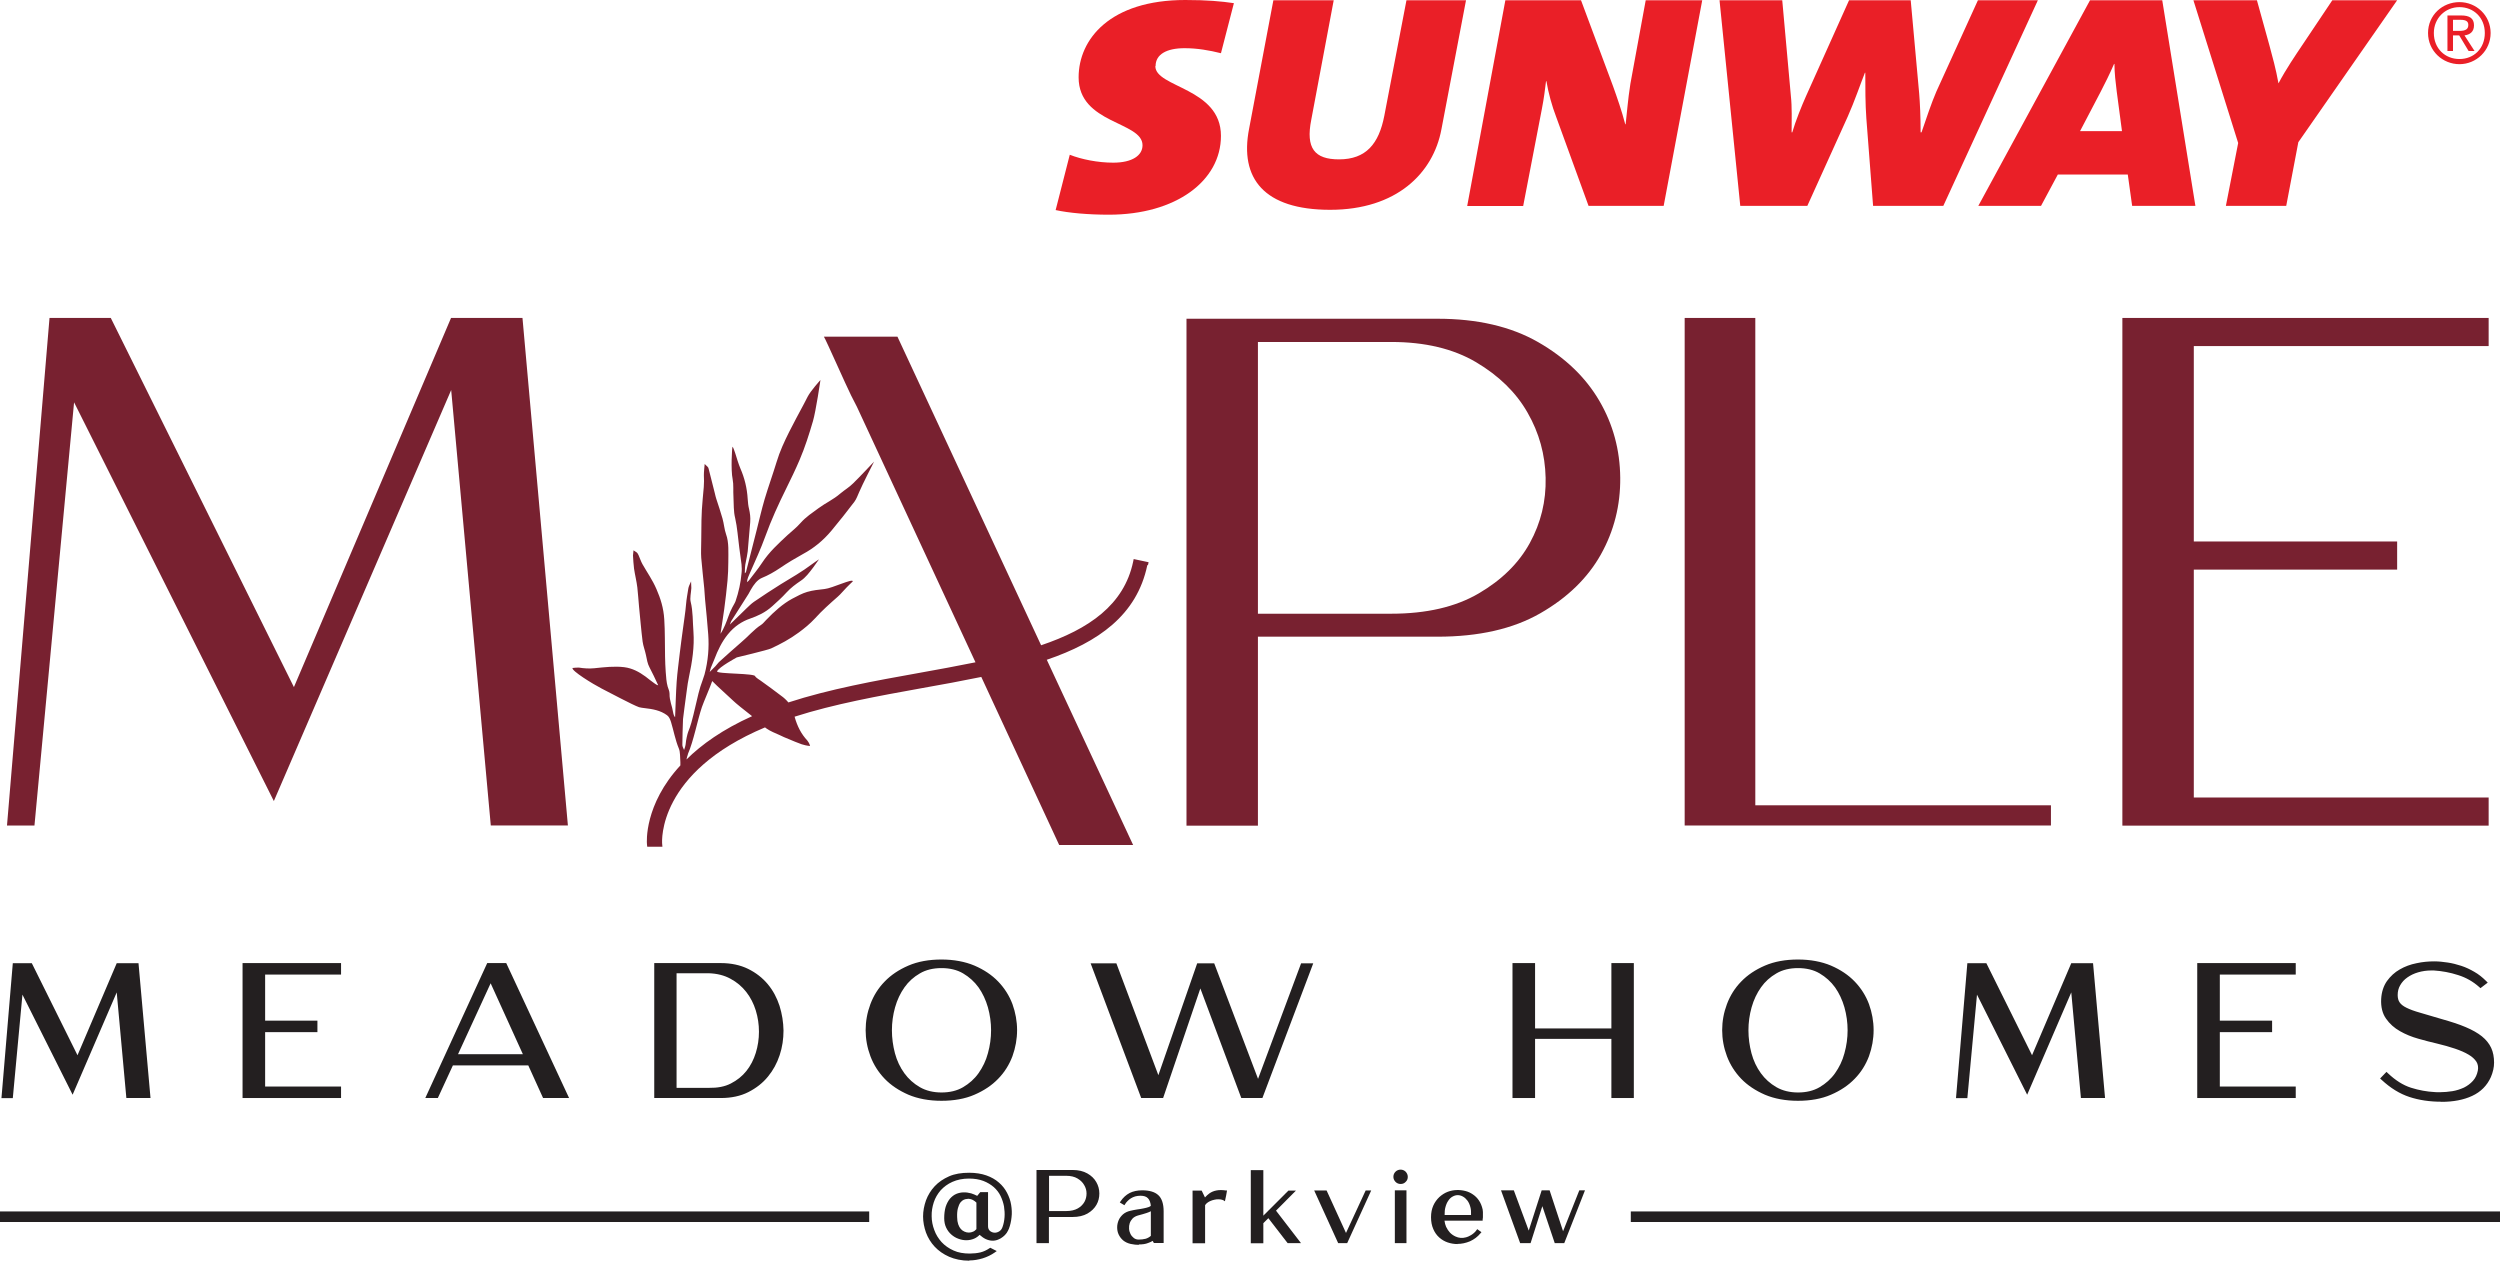 <?xml version="1.0" encoding="UTF-8"?>
<svg id="Layer_2" data-name="Layer 2" xmlns="http://www.w3.org/2000/svg" viewBox="0 0 189.34 95.48">
  <defs>
    <style>
      .cls-1 {
        fill: #ea1f27;
      }

      .cls-2 {
        fill: #231f20;
      }

      .cls-3 {
        fill: #782130;
      }
    </style>
  </defs>
  <g id="Layer_1-2" data-name="Layer 1">
    <g>
      <g>
        <path class="cls-1" d="m109.17,9.78c-.62,3.35-3.41,6.11-8.43,6.11s-6.87-2.39-6.14-6.13L96.44.02h4.57l-1.7,9.05c-.43,2.16.25,3,2.1,3,2.06,0,3.02-1.19,3.43-3.29L106.52.02h4.51l-1.86,9.76Z"/>
        <path class="cls-1" d="m87.52,5c0-.88.83-1.35,2.19-1.35.98,0,1.87.16,2.76.38l.98-3.79c-.94-.14-2.03-.24-3.68-.24-5.7,0-8.08,2.97-8.08,5.86,0,3.54,4.84,3.33,4.84,5.14,0,.77-.77,1.32-2.22,1.32-1.16,0-2.41-.25-3.29-.6l-1.07,4.19c1,.22,2.48.35,4.03.35,5.08,0,8.49-2.56,8.49-5.97,0-3.65-4.97-3.65-4.97-5.28"/>
        <path class="cls-1" d="m126.01,15.59h-5.7l-2.46-6.76c-.3-.77-.59-1.82-.73-2.68h-.03c-.08.62-.14,1.21-.32,2.13l-1.41,7.32h-4.24L114.01.02h5.73l2.43,6.52c.32.9.65,1.84.92,2.87h.03c.1-.83.16-1.8.36-3.07L124.64.02h4.28l-2.92,15.57Z"/>
        <path class="cls-1" d="m147.18,15.59h-5.32l-.51-6.62c-.08-1.07-.08-2.39-.08-3.46h-.03c-.32.8-.79,2.18-1.3,3.32l-3.06,6.76h-5.08L130.23.02h4.75l.65,7.21c.1.9.06,1.84.06,2.79h.05c.25-.86.71-2,1.05-2.76L140.04.02h4.67l.64,7.05c.06.71.11,1.76.11,2.95h.07c.33-.97.76-2.25,1.12-3.08L149.8.02h4.54l-7.16,15.57Z"/>
        <path class="cls-1" d="m174.07,10.75l-.92,4.84h-4.57l.93-4.76L166.12.02h4.81l.95,3.43c.22.82.49,1.78.68,2.85h.01c.57-1.08,1.27-2.1,1.86-2.98L176.64.02h4.91l-7.47,10.73Z"/>
        <path class="cls-1" d="m158.29.02l-8.46,15.57h4.75l1.27-2.37h5.3l.33,2.37h4.79L163.76.02h-5.46Zm-.75,9.9l1.56-2.98c.33-.64.67-1.31,1.01-2.1h.03c0,.67.09,1.44.17,2.07l.4,3.02h-3.17Z"/>
        <path class="cls-1" d="m185.78,2.34h.49c.49,0,.67-.15.67-.45,0-.24-.13-.39-.6-.39h-.56v.84Zm0,1.52h-.42V1.17h1.03c.65,0,.98.22.98.75,0,.5-.32.71-.72.76l.76,1.18h-.45l-.71-1.18h-.47v1.18Zm.49-3.32c-1.09,0-1.94.85-1.94,1.96,0,1.17.85,1.97,1.94,1.97s1.92-.8,1.92-1.97-.85-1.96-1.92-1.96m0-.38c1.27,0,2.36,1,2.36,2.34s-1.09,2.36-2.36,2.36-2.38-1-2.38-2.36,1.09-2.34,2.38-2.34"/>
      </g>
      <g>
        <path class="cls-3" d="m86.95,42.77l.04-.19-1.13-.24-.04.2c-.69,3.28-3.36,5.11-6.97,6.33l-10.88-23.37h-5.57c.15.22,1.66,3.65,2.06,4.45l.44.86,8.98,19.35c-1.38.28-2.8.54-4.25.8-3.36.6-6.82,1.23-9.92,2.24-.16-.19-.34-.36-.54-.5-.52-.39-1.03-.78-1.56-1.15-.13-.09-.27-.17-.41-.31.12-.27-2.98-.18-2.89-.4.14-.32,1.49-1.05,1.49-1.05,0,0,2.35-.56,2.6-.68.71-.33,1.41-.7,2.1-1.21.42-.31.83-.64,1.22-1.06.55-.61,1.14-1.13,1.73-1.65.23-.2.44-.47.67-.7.15-.16.31-.3.47-.46.01-.25-1.55.52-2.14.58-.44.05-.88.09-1.32.22-.38.11-.76.32-1.14.52-.7.38-1.35.96-1.98,1.62-.12.12-.23.27-.36.35-.55.35-1.01.91-1.53,1.34-.54.46-1.07.95-1.61,1.43-.12.1-.21.25-.33.37-.12.13-.25.25-.43.43.05-.17.06-.25.09-.32.08-.21.18-.42.26-.63.26-.69.58-1.35,1.02-1.89.5-.62,1.08-.99,1.69-1.2.57-.2,1.14-.45,1.68-.94.36-.33.73-.65,1.07-1.03.34-.37.71-.64,1.08-.89.37-.24.65-.62.94-1,.05-.07.45-.63.45-.63,0,0-.48.32-.52.36-.78.59-1.58,1.04-2.38,1.53-.68.42-1.35.87-2.03,1.33-.2.14-.39.33-.58.51-.4.39-.81.79-1.24,1.21.05-.12.07-.22.12-.29.43-.68.86-1.35,1.29-2.03.06-.1.11-.21.17-.31.23-.4.49-.75.84-.9.47-.19.93-.45,1.39-.76.57-.39,1.16-.74,1.74-1.06.78-.42,1.5-.99,2.15-1.77.59-.71,1.17-1.44,1.73-2.18.15-.2.25-.48.36-.73.23-.55,1.13-2.31,1.13-2.31,0,0-1.19,1.27-1.59,1.65-.3.3-.65.5-.97.77-.53.46-1.11.71-1.65,1.11-.47.35-.95.65-1.38,1.14-.3.34-.64.6-.97.9-.68.64-1.37,1.25-1.94,2.12-.3.46-.65.87-.97,1.3-.03.04-.07.07-.16.14.03-.28.14-.49.23-.7.4-.91.82-1.82,1.16-2.76.45-1.25,1-2.45,1.59-3.64.35-.71.7-1.43,1.01-2.16.41-.96.72-1.94,1.01-2.93.22-.74.57-3.12.57-3.12,0,0-.74.81-.98,1.28-.11.2-.2.41-.31.6-.36.68-.73,1.35-1.07,2.03-.37.74-.72,1.49-.96,2.29-.29.95-.63,1.89-.91,2.83-.23.79-.41,1.58-.61,2.37-.27,1.05-.53,2.1-.8,3.14,0,.02-.03.04-.09.1,0-.31.01-.58.08-.88.05-.26.11-.52.14-.78.07-.74.12-1.47.19-2.21.03-.37-.02-.7-.09-1.01-.06-.23-.08-.48-.1-.73-.05-.87-.25-1.63-.55-2.32-.15-.36-.27-.76-.39-1.15-.04-.12-.16-.48-.21-.51-.04.07-.14,1.76.01,2.47.08.4.03.89.06,1.33.03.55,0,1.1.13,1.61.16.7.21,1.48.31,2.23.06.42.12.84.17,1.27.02.22.03.45,0,.69-.06.7-.21,1.4-.45,2.1-.06.16-.17.32-.25.48-.23.42-.35.89-.54,1.32-.1.23-.21.46-.35.67.09-.62.2-1.25.28-1.86.1-.72.18-1.45.25-2.17.04-.47.06-.93.06-1.38,0-.74.06-1.5-.17-2.13-.13-.36-.16-.81-.27-1.19-.14-.51-.31-.99-.47-1.49-.04-.12-.07-.25-.1-.38-.16-.64-.32-1.27-.48-1.9-.01-.06-.04-.11-.08-.15-.08-.08-.22-.21-.22-.21,0,0-.07.7-.06.86.04.58-.03,1.19-.09,1.8-.11,1.09-.1,2.12-.11,3.17,0,.43-.03.87,0,1.28.06.78.16,1.55.23,2.32.03.27.03.56.06.83.08.88.18,1.76.24,2.65.07.97,0,1.97-.28,3.03-.04.14-.09.28-.14.42-.26.67-.4,1.36-.56,2.04-.09.4-.19.8-.3,1.2-.06.23-.15.46-.24.69-.07.19-.17.66-.18.85,0,.13-.11.5-.13.52-.04-.11-.14-.27-.13-.39,0-.64.03-1.3.05-1.95,0-.07.2-1.54.29-2.21.04-.32.09-.65.16-.98.25-1.17.42-2.31.34-3.41-.06-.77-.03-1.57-.21-2.28-.07-.28.03-.69.05-1.04,0-.07-.02-.44-.02-.51-.13.29-.18.38-.21.55-.06.4-.14.8-.17,1.19-.05.62-.16,1.26-.24,1.89-.08.61-.17,1.23-.24,1.84-.08.71-.18,1.42-.23,2.12-.06.86-.08,1.83-.12,2.7-.07-.06-.13-.24-.15-.37-.07-.48-.28-.87-.27-1.41,0-.2-.09-.36-.14-.53-.1-.35-.12-.74-.15-1.12-.03-.38-.04-.77-.05-1.16-.02-.94,0-1.89-.06-2.82-.05-.87-.29-1.6-.59-2.29-.3-.7-.71-1.27-1.06-1.89-.12-.21-.2-.47-.3-.69-.04-.08-.08-.16-.15-.21-.04-.03-.23-.15-.23-.15,0,0-.04.33-.04.39.02.33.04.67.08.99.07.48.19.94.25,1.43.06.48.08.98.13,1.46.09.88.16,1.77.27,2.64.05.36.18.66.25,1.01.07.33.12.67.27.94.2.38.46.92.66,1.36-.07,0-.25-.11-.29-.15-.23-.16-.45-.34-.67-.51-.48-.35-.99-.63-1.61-.71-.74-.09-1.5,0-2.27.08-.41.04-.79.01-1.17-.05-.1-.01-.37.02-.48.03-.09.21,1.53,1.21,2.21,1.56.5.25,2.36,1.25,2.83,1.41.13.04.28.05.42.07.61.07,1.2.17,1.7.54.15.11.23.29.3.51.2.66.33,1.38.59,2,.12.27.09.69.12,1.05,0,.08,0,.16,0,.24-2.74,2.97-2.55,5.8-2.53,5.98l.02.18h1.15s-.02-.22-.02-.22c-.02-.23-.33-5.41,7.79-8.82.05.04.09.07.12.09.3.21.65.34.98.49.22.11.45.21.68.3.33.14.66.28,1,.4.14.05.4.11.63.13-.03-.18-.17-.37-.21-.42-.45-.48-.76-1.07-.96-1.8,2.99-.96,6.36-1.57,9.63-2.16,1.53-.27,3.05-.55,4.51-.85l5.9,12.73h5.6l-6.54-14.03c3.9-1.33,6.82-3.38,7.61-7.15Zm-34.86,14.36c.45-1.03.72-2.54,1.07-3.58.12-.36.65-1.57.78-1.97.38.4,1.22,1.13,1.61,1.51.15.15.79.67,1.41,1.15-2.22,1-3.82,2.14-4.97,3.28.03-.15.07-.28.11-.39Z"/>
        <g>
          <g>
            <path class="cls-3" d="m.53,62.52L3.75,24.08h4.64l13.87,27.96,11.9-27.96h5.41l3.44,38.44h-5.84l-3-32.98-13.43,31.13L5.61,30.47l-3,32.05H.53Z"/>
            <path class="cls-3" d="m108.87,24.14c3.02,0,5.56.59,7.62,1.77,2.06,1.18,3.6,2.67,4.64,4.45,1.04,1.78,1.56,3.72,1.58,5.82.02,2.09-.47,4.03-1.47,5.82-1,1.78-2.53,3.27-4.59,4.45-2.06,1.18-4.65,1.77-7.78,1.77h-13.6v14.31h-5.41V24.14h19Zm-13.6,1.75v20.59h10.1c2.66,0,4.86-.51,6.61-1.53,1.75-1.02,3.04-2.29,3.88-3.82.84-1.53,1.24-3.18,1.2-4.94-.04-1.77-.49-3.41-1.37-4.94-.87-1.53-2.18-2.8-3.9-3.82-1.73-1.02-3.87-1.53-6.42-1.53h-10.1Z"/>
            <path class="cls-3" d="m127.59,62.52V24.08h5.35v36.91h22.39v1.53h-27.74Z"/>
            <path class="cls-3" d="m188.48,24.08v2.13h-22.33v14.8h15.4v2.13h-15.4v17.26h22.33v2.13h-27.74V24.08h27.74Z"/>
          </g>
          <g>
            <g>
              <path class="cls-2" d="m.29,83l.83-9.89h1.19l3.57,7.2,3.06-7.2h1.39l.89,9.89h-1.5l-.77-8.49-3.46,8.01-3.89-7.77-.77,8.25H.29Z"/>
              <path class="cls-2" d="m11.4,83.16h-1.83l-.73-8-3.34,7.75-3.8-7.58-.73,7.84H.11l.86-10.22h1.44l3.46,6.97,2.97-6.97h1.65l.91,10.22Zm-1.53-.32h1.18l-.86-9.57h-1.14l-3.16,7.42-3.68-7.42h-.95l-.8,9.57h.21l.81-8.66,3.99,7.97,3.57-8.28.82,8.97Z"/>
            </g>
            <g>
              <path class="cls-2" d="m25.67,73.11v.55h-5.75v3.81h3.96v.55h-3.96v4.44h5.75v.55h-7.14v-9.89h7.14Z"/>
              <path class="cls-2" d="m25.83,83.16h-7.46v-10.22h7.46v.87h-5.75v3.49h3.96v.87h-3.96v4.12h5.75v.87Zm-7.14-.32h6.82v-.23h-5.75v-4.76h3.96v-.23h-3.96v-4.13h5.75v-.22h-6.82v9.57Z"/>
            </g>
            <g>
              <path class="cls-2" d="m37,73.11h1.24l4.61,9.89h-1.62l-1.12-2.47h-5.92l-1.14,2.47h-.59l4.54-9.89Zm-2.56,6.89h5.41l-2.68-5.92-2.73,5.92Z"/>
              <path class="cls-2" d="m43.1,83.16h-1.97l-1.12-2.47h-5.71l-1.14,2.47h-.95l4.69-10.22h1.44l4.76,10.22Zm-1.77-.32h1.26l-4.46-9.57h-1.03l-4.39,9.57h.23l1.14-2.47h6.12l1.12,2.47Zm-1.23-2.68h-5.91l2.98-6.47,2.93,6.47Zm-5.41-.32h4.91l-2.44-5.37-2.47,5.37Z"/>
            </g>
            <g>
              <path class="cls-2" d="m54.59,73.11c.76,0,1.42.14,2,.42.57.28,1.05.65,1.43,1.12.38.46.67.99.86,1.59.19.6.28,1.2.29,1.82,0,.62-.09,1.22-.28,1.81-.19.59-.48,1.12-.86,1.58-.38.46-.86.84-1.43,1.12-.57.29-1.24.43-2.01.43h-4.88v-9.89h4.88Zm-.9.45h-2.6v8.99h2.6c.67.02,1.24-.1,1.74-.34.49-.25.9-.58,1.23-.99.33-.41.57-.89.74-1.42s.25-1.08.25-1.64-.08-1.11-.25-1.66-.41-1.03-.74-1.45c-.33-.43-.74-.78-1.24-1.05-.49-.27-1.07-.42-1.72-.44Z"/>
              <path class="cls-2" d="m54.59,83.16h-5.04v-10.22h5.04c.78,0,1.48.15,2.07.44.59.29,1.09.68,1.49,1.16.4.48.69,1.03.89,1.64.19.61.29,1.24.3,1.87,0,.63-.09,1.26-.29,1.86-.2.61-.5,1.16-.89,1.63-.39.48-.89.87-1.48,1.17-.59.3-1.29.45-2.08.45Zm-4.72-.32h4.72c.74,0,1.39-.14,1.94-.41.55-.27,1.01-.64,1.37-1.08.36-.45.64-.96.83-1.53.19-.57.28-1.16.27-1.76,0-.6-.1-1.2-.28-1.77-.18-.57-.46-1.09-.83-1.53-.37-.44-.83-.81-1.38-1.08-.55-.27-1.19-.4-1.92-.4h-4.72v9.57Zm3.95-.13s-.09,0-.14,0h-2.76v-9.32h2.77c.68.02,1.28.17,1.8.46.51.28.94.65,1.29,1.09.34.44.6.95.77,1.51.17.56.25,1.13.25,1.71s-.09,1.14-.25,1.69c-.17.55-.43,1.05-.77,1.47-.34.43-.77.78-1.28,1.03-.48.24-1.04.36-1.67.36Zm-2.57-.32h2.44c.64.01,1.2-.09,1.66-.33.47-.24.86-.55,1.18-.95.31-.39.55-.85.71-1.37.16-.52.24-1.05.24-1.6s-.08-1.09-.24-1.61c-.16-.52-.4-.99-.72-1.4-.32-.41-.72-.75-1.19-1-.47-.26-1.02-.4-1.65-.42h-2.44v8.67Z"/>
            </g>
            <g>
              <path class="cls-2" d="m71.3,83.21c-.93,0-1.74-.15-2.44-.45-.7-.3-1.28-.69-1.74-1.17-.46-.48-.81-1.04-1.05-1.66-.23-.62-.35-1.26-.35-1.91s.12-1.29.35-1.91c.23-.62.58-1.18,1.05-1.66.46-.48,1.04-.87,1.74-1.17.7-.3,1.51-.45,2.44-.45s1.74.15,2.44.45c.7.3,1.28.69,1.74,1.17.46.48.81,1.04,1.04,1.66.23.62.34,1.26.34,1.91s-.11,1.29-.34,1.91c-.23.62-.58,1.18-1.04,1.66-.46.48-1.04.87-1.74,1.17-.7.3-1.51.45-2.44.45Zm0-10.05c-.66,0-1.23.14-1.71.42-.49.28-.89.65-1.22,1.1-.33.45-.57.97-.74,1.56-.16.59-.25,1.18-.25,1.79s.08,1.2.24,1.79c.16.59.4,1.11.73,1.56.33.45.74.82,1.23,1.1.49.28,1.07.42,1.72.42s1.23-.14,1.71-.42c.49-.28.89-.65,1.22-1.1.33-.45.57-.97.74-1.56.16-.59.25-1.18.25-1.79s-.08-1.2-.25-1.79c-.16-.59-.41-1.11-.74-1.56-.33-.45-.74-.82-1.22-1.1-.49-.28-1.06-.42-1.71-.42Z"/>
              <path class="cls-2" d="m71.3,83.37c-.95,0-1.79-.16-2.5-.46-.71-.31-1.32-.71-1.8-1.21-.48-.5-.84-1.07-1.08-1.71-.24-.64-.36-1.3-.36-1.97s.12-1.33.36-1.97c.24-.64.6-1.22,1.08-1.71.48-.5,1.08-.9,1.8-1.21.72-.31,1.56-.46,2.5-.46s1.79.16,2.5.46c.72.31,1.32.71,1.8,1.21.48.5.84,1.07,1.08,1.71.23.64.35,1.3.35,1.97s-.12,1.33-.35,1.97c-.24.64-.6,1.22-1.08,1.71-.48.5-1.08.9-1.8,1.21-.71.31-1.56.46-2.5.46Zm0-10.37c.68,0,1.29.15,1.8.44.5.29.93.68,1.27,1.15.34.47.59,1.01.76,1.61.17.6.25,1.21.25,1.83s-.08,1.23-.25,1.83c-.17.6-.42,1.14-.76,1.61-.34.47-.77.86-1.27,1.15-.38.22-.8.35-1.27.41.69-.05,1.31-.19,1.85-.42.68-.29,1.24-.67,1.69-1.14s.78-1,1.01-1.6c.22-.6.33-1.23.33-1.86s-.11-1.25-.33-1.86c-.22-.6-.56-1.14-1.01-1.6-.45-.46-1.01-.85-1.69-1.14-.67-.29-1.47-.44-2.37-.44s-1.7.15-2.37.44c-.67.29-1.24.67-1.69,1.14-.45.47-.79,1-1.01,1.6-.23.6-.34,1.22-.34,1.85s.11,1.25.34,1.85c.22.6.57,1.14,1.01,1.6.45.47,1.02.85,1.69,1.14.54.23,1.16.37,1.85.42-.47-.06-.9-.2-1.28-.41-.51-.29-.94-.68-1.28-1.15-.34-.47-.59-1.01-.76-1.61-.16-.6-.24-1.21-.24-1.83s.08-1.23.25-1.83c.17-.6.42-1.14.76-1.61.34-.47.77-.86,1.27-1.15.51-.29,1.11-.44,1.8-.44Zm0,.32c-.62,0-1.17.13-1.63.4-.47.27-.86.62-1.17,1.06-.31.44-.55.94-.71,1.51-.16.57-.24,1.15-.24,1.74s.08,1.17.23,1.74c.15.56.39,1.07.71,1.51.31.43.71.79,1.18,1.06.47.27,1.02.4,1.64.4s1.17-.13,1.63-.4c.46-.27.86-.62,1.17-1.06.31-.44.56-.94.71-1.51.16-.57.24-1.16.24-1.74s-.08-1.17-.24-1.74c-.16-.56-.4-1.07-.71-1.51-.31-.43-.71-.79-1.17-1.06-.46-.27-1.01-.4-1.63-.4Z"/>
            </g>
            <g>
              <path class="cls-2" d="m82.83,73.12h1.6l3.3,8.78,3.05-8.78h1.07l3.43,9.05,3.37-9.05h.58l-3.72,9.88h-1.39l-3.22-8.62-2.92,8.62h-1.43l-3.71-9.88Z"/>
              <path class="cls-2" d="m95.62,83.16h-1.61l-3.1-8.3-2.82,8.3h-1.66l-3.83-10.2h1.95l3.18,8.47,2.94-8.47h1.29l3.32,8.75,3.26-8.75h.92l-3.85,10.2Zm-1.39-.32h1.17l3.6-9.56h-.23l-3.48,9.35-3.54-9.35h-.84l-3.16,9.1-3.42-9.1h-1.26l3.59,9.56h1.21l3.03-8.93,3.34,8.93Z"/>
            </g>
            <g>
              <path class="cls-2" d="m116.1,73.11v4.95h6.1v-4.95h1.38v9.89h-1.38v-4.48h-6.1v4.48h-1.39v-9.89h1.39Z"/>
              <path class="cls-2" d="m123.74,83.16h-1.7v-4.48h-5.78v4.48h-1.71v-10.22h1.71v4.95h5.78v-4.95h1.7v10.22Zm-1.38-.32h1.05v-9.57h-1.05v4.95h-6.42v-4.95h-1.07v9.57h1.07v-4.48h6.42v4.48Z"/>
            </g>
            <g>
              <path class="cls-2" d="m136.17,83.21c-.93,0-1.74-.15-2.44-.45-.7-.3-1.28-.69-1.74-1.17-.46-.48-.81-1.04-1.05-1.66-.23-.62-.35-1.26-.35-1.91s.12-1.29.35-1.91c.23-.62.58-1.18,1.05-1.66.46-.48,1.04-.87,1.74-1.17.7-.3,1.51-.45,2.44-.45s1.74.15,2.44.45c.7.3,1.28.69,1.74,1.17.46.48.81,1.04,1.04,1.66.23.62.34,1.26.34,1.91s-.11,1.29-.34,1.91c-.23.62-.58,1.18-1.04,1.66-.46.48-1.04.87-1.74,1.17-.7.3-1.51.45-2.44.45Zm0-10.05c-.66,0-1.23.14-1.71.42-.49.28-.89.65-1.22,1.1-.33.45-.57.97-.74,1.56-.16.59-.25,1.18-.25,1.79s.08,1.2.24,1.79c.16.59.4,1.11.73,1.56.33.45.74.82,1.23,1.1.49.28,1.07.42,1.72.42s1.23-.14,1.71-.42c.49-.28.89-.65,1.22-1.1.33-.45.57-.97.74-1.56.16-.59.25-1.18.25-1.79s-.08-1.2-.25-1.79c-.16-.59-.41-1.11-.74-1.56-.33-.45-.74-.82-1.22-1.1-.49-.28-1.06-.42-1.71-.42Z"/>
              <path class="cls-2" d="m136.17,83.37c-.95,0-1.79-.16-2.5-.46-.71-.31-1.32-.71-1.8-1.21-.48-.5-.84-1.07-1.08-1.71-.24-.64-.36-1.3-.36-1.97s.12-1.33.36-1.97c.24-.64.6-1.22,1.08-1.71.48-.5,1.08-.9,1.8-1.21.72-.31,1.56-.46,2.5-.46s1.79.16,2.5.46c.72.31,1.32.71,1.8,1.21.48.5.84,1.07,1.08,1.71.23.64.35,1.3.35,1.97s-.12,1.33-.35,1.97c-.24.64-.6,1.22-1.08,1.71-.48.5-1.08.9-1.8,1.21-.71.31-1.56.46-2.5.46Zm0-10.37c.68,0,1.29.15,1.8.44.5.29.93.68,1.27,1.15.34.47.59,1.01.76,1.61.17.6.25,1.21.25,1.83s-.08,1.23-.25,1.83c-.17.6-.42,1.14-.76,1.61-.34.47-.77.86-1.27,1.15-.38.22-.8.35-1.27.41.69-.05,1.31-.19,1.85-.42.68-.29,1.24-.67,1.69-1.14s.78-1,1.01-1.6c.22-.6.33-1.23.33-1.86s-.11-1.25-.33-1.86c-.22-.6-.56-1.14-1.01-1.6-.45-.46-1.01-.85-1.69-1.14-.67-.29-1.47-.44-2.37-.44s-1.7.15-2.37.44c-.67.29-1.24.67-1.69,1.14-.45.47-.79,1-1.01,1.6-.23.6-.34,1.22-.34,1.85s.11,1.25.34,1.85c.22.6.57,1.14,1.01,1.6.45.47,1.02.85,1.69,1.14.54.23,1.16.37,1.85.42-.47-.06-.9-.2-1.28-.41-.51-.29-.94-.68-1.28-1.15-.34-.47-.59-1.01-.76-1.61-.16-.6-.24-1.21-.24-1.83s.08-1.23.25-1.83c.17-.6.42-1.14.76-1.61.34-.47.77-.86,1.27-1.15.51-.29,1.11-.44,1.8-.44Zm0,.32c-.62,0-1.17.13-1.63.4-.47.27-.86.62-1.17,1.06-.31.44-.55.94-.71,1.51-.16.57-.24,1.15-.24,1.74s.08,1.17.23,1.74c.15.56.39,1.07.71,1.51.31.43.71.79,1.18,1.06.47.27,1.02.4,1.64.4s1.17-.13,1.63-.4c.46-.27.86-.62,1.17-1.06.31-.44.56-.94.71-1.51.16-.57.24-1.16.24-1.74s-.08-1.17-.24-1.74c-.16-.56-.4-1.07-.71-1.51-.31-.43-.71-.79-1.17-1.06-.46-.27-1.01-.4-1.63-.4Z"/>
            </g>
            <g>
              <path class="cls-2" d="m148.32,83l.83-9.89h1.19l3.57,7.2,3.06-7.2h1.39l.89,9.89h-1.5l-.77-8.49-3.46,8.01-3.89-7.77-.77,8.25h-.53Z"/>
              <path class="cls-2" d="m159.43,83.16h-1.83l-.73-8-3.34,7.75-3.8-7.58-.73,7.84h-.86l.86-10.22h1.44l3.46,6.97,2.97-6.97h1.65l.91,10.22Zm-1.53-.32h1.18l-.86-9.57h-1.14l-3.16,7.42-3.68-7.42h-.95l-.8,9.57h.21l.81-8.66,3.99,7.97,3.57-8.28.82,8.97Z"/>
            </g>
            <g>
              <path class="cls-2" d="m173.71,73.11v.55h-5.75v3.81h3.96v.55h-3.96v4.44h5.75v.55h-7.14v-9.89h7.14Z"/>
              <path class="cls-2" d="m173.87,83.16h-7.46v-10.22h7.46v.87h-5.75v3.49h3.96v.87h-3.96v4.12h5.75v.87Zm-7.14-.32h6.82v-.23h-5.75v-4.76h3.96v-.23h-3.96v-4.13h5.75v-.22h-6.82v9.57Z"/>
            </g>
            <g>
              <path class="cls-2" d="m187.86,74.61c-.47-.42-1.02-.73-1.64-.93-.63-.2-1.26-.32-1.88-.36h-.21c-.37,0-.71.05-1.04.15-.33.1-.62.24-.86.41-.25.18-.44.39-.58.64s-.21.52-.21.82c0,.26.06.48.18.65s.31.33.58.46c.27.13.62.26,1.06.39.44.13.98.29,1.63.48.71.2,1.31.4,1.81.6.49.21.89.43,1.19.67.3.24.52.52.65.82.14.3.2.65.2,1.05,0,.33-.08.67-.22,1.03-.27.61-.72,1.06-1.34,1.35-.62.29-1.38.44-2.26.44s-1.65-.12-2.35-.35-1.39-.65-2.04-1.25l.25-.27c.58.55,1.18.93,1.8,1.12.62.2,1.23.31,1.84.34.07,0,.13.01.19.01h.2c.33,0,.66-.03.98-.08.33-.06.63-.15.91-.29.28-.14.52-.32.73-.55s.34-.51.41-.85c.06-.3.01-.56-.13-.79-.14-.22-.36-.42-.65-.6-.29-.17-.65-.33-1.07-.47s-.89-.27-1.39-.39c-.43-.1-.89-.22-1.38-.36-.49-.14-.94-.32-1.36-.56-.41-.23-.75-.53-1-.9-.26-.37-.37-.83-.34-1.39.03-.51.16-.93.41-1.28s.55-.63.92-.84c.37-.21.78-.36,1.22-.46.44-.09.88-.14,1.31-.14.33,0,.66.04.99.09.33.05.66.13.99.25s.65.26.96.44c.31.18.6.4.86.66l-.3.22Z"/>
              <path class="cls-2" d="m184.89,83.44c-.88,0-1.68-.12-2.41-.36-.73-.24-1.43-.67-2.1-1.29l-.12-.11.48-.5.12.11c.56.53,1.14.9,1.74,1.09.6.19,1.21.3,1.8.33.07.01.13.01.18.01h.2c.32,0,.64-.03.96-.08.31-.05.6-.15.87-.27.26-.13.49-.3.68-.51.19-.21.31-.47.37-.77.05-.26.01-.48-.1-.67-.13-.2-.33-.39-.59-.54-.28-.17-.63-.32-1.04-.46-.41-.14-.88-.27-1.38-.39-.43-.1-.9-.22-1.39-.36-.5-.14-.97-.33-1.39-.57-.43-.24-.79-.56-1.06-.95-.28-.39-.4-.9-.37-1.49.03-.53.18-.99.44-1.36.26-.36.58-.66.97-.88.38-.22.81-.38,1.27-.47.45-.1.91-.14,1.35-.14.34,0,.68.04,1.02.09.34.05.68.14,1.02.25.34.11.67.27.98.45.32.18.62.42.89.69l.13.13-.55.42-.1-.09c-.45-.4-.98-.71-1.59-.9-.61-.2-1.23-.31-1.84-.35h-.2c-.35,0-.68.05-.99.14-.31.09-.58.22-.82.39-.23.16-.41.36-.54.59-.13.22-.19.47-.19.74,0,.23.05.42.15.56.1.15.27.28.51.4.26.13.61.26,1.04.38.44.13.98.29,1.63.48.71.2,1.33.4,1.82.61.5.21.92.45,1.23.7.32.26.55.55.7.87.15.32.22.7.22,1.12,0,.35-.08.71-.24,1.09-.29.65-.77,1.13-1.42,1.43-.64.3-1.43.45-2.32.45Zm-4.17-1.77c.6.52,1.23.9,1.86,1.11.69.23,1.46.34,2.3.34s1.59-.14,2.19-.42c.58-.27,1.01-.7,1.26-1.27.14-.33.21-.66.21-.96,0-.38-.06-.71-.19-.99-.12-.28-.33-.53-.61-.76-.29-.23-.67-.45-1.15-.65-.49-.2-1.09-.4-1.79-.6-.65-.19-1.19-.35-1.63-.48-.45-.13-.81-.27-1.09-.4-.29-.14-.51-.31-.64-.51-.14-.2-.2-.45-.2-.74,0-.33.08-.63.23-.9.15-.27.36-.5.63-.69.26-.19.57-.34.91-.44.34-.1.71-.15,1.09-.15h.21c.65.04,1.3.16,1.93.37.6.19,1.14.49,1.6.88l.04-.03c-.21-.2-.45-.37-.69-.51-.3-.17-.61-.31-.93-.42-.32-.11-.64-.19-.96-.24-.32-.05-.65-.08-.97-.09-.41,0-.84.05-1.28.14-.43.09-.82.24-1.18.44-.35.2-.64.46-.87.79-.22.32-.35.72-.38,1.19-.03.52.08.96.31,1.29.24.34.56.63.95.85.4.23.84.41,1.32.54.49.14.95.25,1.38.36.51.12.98.26,1.41.4.43.14.8.31,1.1.49.31.19.55.4.7.65.16.26.21.56.15.9-.07.37-.22.68-.45.93-.22.24-.48.44-.78.59-.29.14-.61.24-.96.3-.33.06-.67.09-1.01.09h-.2c-.07,0-.14,0-.21-.02-.6-.03-1.24-.14-1.87-.34-.6-.19-1.18-.54-1.74-1.05l-.03.03Z"/>
            </g>
            <g>
              <path class="cls-2" d="m74.3,90.4h.44v2.48c0,.19.06.33.19.43.12.1.27.15.43.15.14,0,.27-.04.39-.12s.22-.21.28-.38c.08-.23.13-.49.15-.76.02-.28,0-.55-.05-.84s-.14-.55-.27-.81c-.13-.26-.31-.49-.53-.7-.23-.2-.5-.36-.82-.49-.32-.12-.7-.18-1.14-.18-.49,0-.92.09-1.29.26-.37.17-.68.39-.92.67s-.42.59-.54.95c-.12.35-.17.72-.17,1.08,0,.37.07.73.2,1.08.13.35.32.66.57.94s.57.49.94.66c.37.17.81.25,1.3.24.28,0,.55-.03.8-.09s.49-.17.73-.33l.29.14c-.28.19-.58.34-.9.44-.32.1-.65.15-.98.15-.57,0-1.06-.1-1.49-.29-.42-.19-.77-.43-1.06-.74s-.49-.65-.63-1.04c-.14-.39-.21-.79-.21-1.19s.07-.8.22-1.19c.14-.39.35-.73.63-1.03.28-.3.63-.54,1.06-.73.42-.18.92-.27,1.48-.27.49,0,.91.06,1.27.19.36.13.66.3.92.52.25.22.45.47.6.75.15.28.25.57.3.88.05.3.06.61.03.92s-.1.59-.2.85c-.04.1-.09.2-.16.3-.07.1-.16.19-.26.27-.1.08-.21.15-.33.2s-.25.08-.39.08c-.15,0-.31-.04-.47-.11s-.33-.2-.51-.38c-.12.15-.26.27-.44.34-.18.08-.37.11-.56.11s-.38-.03-.56-.1c-.19-.07-.36-.17-.51-.3-.15-.13-.27-.3-.36-.49-.09-.2-.14-.42-.14-.67,0-.32.04-.6.11-.83s.17-.43.3-.58c.13-.15.28-.26.45-.34.17-.07.35-.11.55-.11.16,0,.33.03.5.08.17.05.34.12.51.22l.25-.3Zm-.24.66c-.08-.1-.19-.18-.33-.25-.14-.07-.28-.1-.43-.1-.11,0-.22.02-.33.07-.11.05-.21.13-.3.25-.09.12-.15.27-.2.46s-.07.43-.07.71c0,.22.03.41.09.57.06.16.13.29.22.4.09.1.19.18.31.23.12.05.23.08.35.08.13,0,.26-.03.38-.08.12-.06.23-.14.31-.24v-2.08Z"/>
              <path class="cls-2" d="m73.41,95.48c-.58,0-1.09-.11-1.53-.3-.43-.19-.8-.45-1.09-.76-.29-.31-.51-.67-.66-1.07-.14-.4-.22-.81-.22-1.22,0-.41.08-.82.22-1.22.15-.4.37-.76.66-1.07.29-.31.66-.56,1.09-.75.43-.19.94-.27,1.52-.27.49,0,.93.07,1.3.2.37.13.69.31.95.54.26.22.47.49.62.78.15.29.26.59.31.91.05.31.07.63.03.94-.03.31-.1.61-.2.87-.04.1-.1.21-.17.32-.08.11-.17.21-.28.29-.11.09-.23.16-.36.21-.28.12-.61.12-.95-.04-.15-.07-.3-.18-.46-.32-.11.12-.25.22-.41.29-.38.16-.79.16-1.19.01-.2-.07-.38-.18-.54-.32-.16-.14-.29-.31-.39-.52-.1-.21-.15-.45-.15-.72,0-.33.04-.62.11-.86.08-.24.19-.45.32-.61.14-.16.3-.29.49-.37.34-.14.72-.15,1.12-.04.15.05.31.11.46.19l.23-.28h.59v2.58c0,.16.05.27.15.36.2.16.47.18.71.02.11-.07.19-.18.24-.33.08-.22.13-.47.15-.74.02-.27,0-.54-.04-.81-.05-.27-.14-.54-.26-.79-.12-.25-.29-.47-.51-.67-.22-.19-.48-.35-.79-.47-.31-.12-.68-.18-1.1-.18-.47,0-.89.09-1.25.25-.36.16-.65.38-.89.64-.23.27-.41.57-.52.91-.11.34-.17.69-.16,1.05,0,.35.07.71.2,1.05.12.34.31.64.55.91.24.26.55.48.91.64.35.16.76.23,1.22.23.28,0,.57-.03.82-.09.24-.06.47-.17.69-.32l.05-.03.49.25-.14.1c-.28.2-.6.35-.92.45-.33.1-.67.16-1.01.16Zm-.05-6.47c-.53,0-1,.09-1.39.26-.41.18-.75.41-1.02.7-.27.29-.48.63-.61,1-.14.38-.21.76-.21,1.15,0,.39.07.78.2,1.15.14.38.34.71.61,1.01.27.29.61.53,1.02.71.41.18.9.28,1.45.28.32,0,.64-.05.95-.15.25-.08.5-.19.73-.33l-.08-.04c-.23.15-.47.26-.71.32-.27.07-.56.1-.87.09-.49,0-.93-.08-1.3-.25-.38-.17-.71-.4-.97-.68-.26-.28-.46-.61-.59-.97-.13-.36-.2-.74-.21-1.11,0-.38.05-.75.17-1.11.12-.37.31-.7.56-.98.25-.28.57-.52.95-.69.38-.17.83-.27,1.33-.27.45,0,.84.06,1.18.19.33.13.62.3.86.51.23.21.42.45.55.73.13.27.23.55.28.84.05.29.07.58.05.86s-.07.55-.16.79c-.07.19-.18.34-.32.43-.31.2-.68.18-.94-.04-.15-.12-.22-.29-.22-.51v-2.38h-.29l-.27.33-.07-.04c-.16-.09-.32-.16-.49-.21-.35-.1-.68-.1-.98.03-.16.07-.3.17-.41.31-.12.14-.22.32-.28.54-.07.22-.11.49-.11.8,0,.24.04.45.13.63.09.18.2.34.34.46.14.12.3.22.47.28.35.13.72.13,1.05,0,.17-.07.3-.17.4-.31l.07-.09.08.08c.16.17.32.29.48.36.29.13.55.13.79.04.11-.05.22-.11.31-.18.09-.07.17-.16.24-.26.07-.09.12-.19.15-.27.1-.25.16-.53.19-.82.03-.3.02-.6-.03-.89-.05-.29-.15-.58-.29-.85-.14-.27-.33-.51-.57-.72s-.54-.38-.88-.5c-.36-.13-.79-.19-1.28-.19Zm0,4.55c-.13,0-.26-.03-.39-.08-.13-.06-.24-.14-.35-.25-.1-.11-.18-.26-.24-.43-.06-.17-.09-.37-.09-.6,0-.29.02-.54.07-.74.05-.2.13-.37.22-.49.1-.13.21-.22.34-.28.28-.12.58-.1.85.03.15.07.27.17.36.27l.02.03v2.15l-.02.03c-.09.12-.21.21-.35.27-.13.06-.28.09-.42.09Zm-.07-2.76c-.1,0-.2.02-.29.06-.09.04-.18.11-.26.21-.08.11-.14.25-.19.43-.05.18-.07.41-.06.68,0,.21.03.39.08.54.05.15.12.27.2.36.08.09.18.16.28.2.22.1.45.09.65,0,.1-.04.18-.11.25-.19v-2.01c-.07-.07-.16-.14-.27-.2-.12-.06-.25-.09-.39-.09Z"/>
            </g>
            <g>
              <path class="cls-2" d="m81.24,88.71c.42,0,.77.08,1.06.25.29.16.5.37.65.62.14.25.22.52.22.81,0,.29-.07.56-.21.81-.14.25-.35.45-.64.62-.29.16-.65.25-1.08.25h-1.89v1.99h-.75v-5.34h2.64Zm-1.89.24v2.86h1.41c.37,0,.68-.07.92-.21s.42-.32.54-.53c.12-.21.17-.44.17-.69,0-.25-.07-.47-.19-.69-.12-.21-.3-.39-.54-.53-.24-.14-.54-.21-.89-.21h-1.41Z"/>
              <path class="cls-2" d="m79.45,94.15h-.95v-5.54h2.74c.44,0,.81.09,1.11.26.3.17.53.39.68.66.15.26.23.55.23.86,0,.31-.07.6-.22.86s-.37.48-.68.66c-.3.17-.68.26-1.13.26h-1.79v1.99Zm-.75-.2h.55v-1.99h1.99c.42,0,.76-.08,1.03-.23.27-.16.47-.35.6-.58.13-.23.19-.49.19-.76,0-.27-.07-.53-.21-.76-.14-.23-.34-.43-.61-.58-.27-.16-.61-.23-1.01-.23h-2.54v5.14Zm2.06-2.03h-1.51v-3.07h1.51c.37,0,.69.08.94.23s.45.34.58.57c.13.23.2.47.2.74,0,.26-.06.51-.18.74-.12.23-.32.42-.58.57-.26.15-.58.23-.97.23Zm-1.31-.2h1.31c.35,0,.64-.07.87-.2.23-.13.39-.3.5-.49.11-.2.16-.41.16-.64,0-.23-.06-.44-.18-.64-.11-.2-.28-.36-.51-.5-.22-.13-.51-.2-.84-.2h-1.31v2.66Z"/>
            </g>
            <g>
              <path class="cls-2" d="m84.96,91.05c.18-.27.4-.47.65-.59s.55-.19.9-.19c.52,0,.9.11,1.15.34.25.23.37.61.37,1.16v2.29h-.58l-.11-.2c-.1.07-.24.14-.42.21-.18.07-.41.11-.67.11-.18,0-.38-.02-.6-.07-.21-.05-.38-.13-.52-.25s-.24-.26-.32-.41c-.07-.16-.11-.32-.1-.49,0-.17.04-.34.11-.49.07-.16.17-.3.31-.41.14-.12.31-.2.52-.25.16-.04.33-.07.5-.09.17-.02.33-.05.49-.08.15-.03.29-.06.4-.1s.2-.1.24-.17c-.03-.29-.11-.51-.25-.66s-.36-.22-.65-.22c-.15,0-.29.02-.42.06s-.25.09-.35.16c-.1.07-.2.14-.27.22-.08.08-.15.16-.2.25l-.17-.11Zm2.33,2.59v-2.07c-.13.09-.29.16-.47.21-.18.06-.4.12-.66.19-.18.05-.32.13-.43.25-.11.12-.19.25-.24.39s-.07.3-.05.46c.01.16.05.31.12.44.07.13.16.24.28.33.12.09.26.14.43.14.19,0,.38-.02.55-.06s.33-.14.47-.28Z"/>
              <path class="cls-2" d="m86.25,94.28c-.18,0-.39-.02-.62-.07-.22-.05-.41-.14-.57-.27-.15-.13-.26-.28-.34-.45-.08-.17-.11-.35-.11-.54,0-.18.04-.36.11-.53.07-.17.19-.32.33-.45.15-.13.34-.22.56-.27.16-.04.33-.07.51-.1.17-.02.33-.05.48-.08.15-.03.28-.06.39-.1.08-.03.14-.06.17-.11-.03-.25-.1-.44-.22-.56-.12-.13-.31-.19-.57-.19-.14,0-.28.02-.39.05-.12.04-.23.08-.32.14-.1.06-.18.13-.26.21-.08.08-.14.15-.19.24l-.05.08-.35-.21.06-.09c.19-.28.42-.49.69-.63.26-.13.58-.2.95-.2.54,0,.95.12,1.21.36.27.24.41.66.41,1.23v2.4h-.74l-.09-.16c-.09.06-.21.11-.35.16-.19.08-.43.11-.7.11Zm.36-2.55c-.14.03-.3.05-.46.07-.17.02-.33.05-.49.09-.19.04-.35.12-.48.23-.13.11-.22.24-.28.38-.06.14-.1.3-.1.45,0,.16.03.31.09.45.06.14.16.27.29.38.13.11.29.18.48.22.2.04.38.06.54.07-.17-.01-.31-.07-.44-.16-.13-.1-.23-.22-.31-.36-.07-.14-.12-.3-.13-.47-.01-.17,0-.34.06-.5.05-.16.14-.31.26-.43.12-.13.28-.22.48-.28.18-.05.34-.1.48-.14Zm.89,2.22h.42v-2.19c0-.51-.11-.88-.34-1.08-.23-.21-.59-.31-1.08-.31-.06,0-.12,0-.17,0,.33,0,.59.08.76.25.16.17.25.41.28.72v.03s0,.01,0,.01h.01s0,2.29,0,2.29l-.03.03s-.04.04-.06.06l.07-.05.14.24Zm-.33-2.22c-.1.05-.21.1-.34.14-.18.06-.4.12-.66.19-.16.05-.29.12-.39.22-.1.11-.17.22-.22.36-.04.13-.06.27-.05.42.01.15.05.28.11.4.06.12.15.22.25.3.1.08.23.12.37.12.18,0,.36-.02.52-.06.14-.04.27-.11.4-.22v-1.86Zm-2.08-.72h0c.05-.06.1-.12.16-.18.07-.08.16-.15.25-.21-.15.1-.29.23-.41.39Z"/>
            </g>
            <g>
              <path class="cls-2" d="m92.82,90.25c-.02.09-.03.18-.05.27-.02.09-.04.18-.06.28-.09-.06-.22-.08-.41-.08-.1,0-.21.01-.32.03-.11.02-.22.05-.32.09-.1.04-.2.1-.28.16-.09.07-.15.14-.2.24v2.82h-.74v-3.79h.52s.21.4.21.4v.33c.12-.21.28-.4.5-.55.22-.15.5-.23.85-.23.1,0,.2,0,.3.02Z"/>
              <path class="cls-2" d="m91.27,94.16h-.95v-3.99h.69s.25.52.25.52c.1-.11.21-.22.34-.31.3-.21.7-.3,1.23-.22h.1s-.02.12-.02.12c-.02.09-.03.19-.05.28-.02.09-.04.18-.06.28l-.03.14-.12-.08s-.15-.07-.36-.07c-.09,0-.19,0-.3.03-.1.02-.21.05-.3.09-.1.04-.18.09-.26.15-.07.05-.12.11-.16.18v2.89Zm-.74-.2h.54v-3.26s-.18-.33-.18-.33h-.36v3.6Zm1.99-3.63c-.33,0-.59.07-.79.21-.14.1-.26.22-.36.35.08-.05.16-.1.25-.14.11-.05.22-.08.34-.1.28-.05.51-.04.68.01.01-.05.02-.11.04-.16.01-.05.02-.11.03-.16-.06,0-.13,0-.19,0Z"/>
            </g>
            <g>
              <path class="cls-2" d="m94.82,94.05v-5.34h.75v3.59l2.04-2.04h.29l-1.41,1.41,1.83,2.38h-.76l-1.5-1.95-.49.49v1.46h-.75Z"/>
              <path class="cls-2" d="m98.53,94.15h-1.01l-1.46-1.89-.38.38v1.52h-.95v-5.54h.95v3.45l1.9-1.9h.57l-1.51,1.52,1.9,2.47Zm-.91-.2h.51l-1.76-2.29,1.3-1.3h0l-2.18,2.19v-3.74h-.55v5.14h.55v-1.4l.6-.6,1.54,2Z"/>
            </g>
            <g>
              <path class="cls-2" d="m99.69,90.26h.72l1.53,3.36,1.55-3.36h.21l-1.72,3.79h-.56l-1.72-3.79Z"/>
              <path class="cls-2" d="m102.04,94.15h-.69l-.03-.06-1.79-3.93h.94l1.47,3.22,1.49-3.22h.42l-1.82,3.99Zm-.56-.2h.43l.66-1.45-.63,1.35-1.6-3.5h-.5l1.63,3.59Z"/>
            </g>
            <g>
              <path class="cls-2" d="m106.39,88.81c.09.09.13.19.13.32s-.04.23-.13.31c-.09.09-.19.13-.31.13s-.23-.04-.32-.13c-.09-.09-.13-.19-.13-.31s.04-.23.13-.32c.09-.09.19-.13.32-.13s.23.04.31.13Zm.02,1.44h-.68v3.8h.68v-3.8Z"/>
              <path class="cls-2" d="m106.52,94.15h-.88v-4h.88v4Zm-.68-.2h.48v-3.6h-.48v3.6Zm.24-4.28c-.15,0-.28-.05-.39-.16-.1-.11-.16-.23-.16-.38s.05-.28.16-.39c.21-.21.56-.21.77,0h0c.1.11.16.24.16.39s-.05.28-.16.38c-.1.11-.23.16-.38.16Zm0-.89c-.1,0-.18.03-.25.1-.07.07-.1.15-.1.25,0,.09.03.17.1.24.13.13.35.14.49,0,.07-.07.1-.15.1-.24,0-.1-.03-.18-.1-.25s-.15-.1-.24-.1Z"/>
            </g>
            <g>
              <path class="cls-2" d="m108.48,92.19c0-.32.05-.6.16-.84.11-.24.25-.45.43-.62.18-.17.38-.29.61-.38.23-.09.46-.13.69-.13.19,0,.39.03.58.08.2.05.38.13.54.24.17.11.31.26.44.43.12.18.21.39.26.65.01.05.02.11.02.18,0,.07,0,.14,0,.21s0,.13,0,.19c0,.06-.01.11-.02.15h-2.9c0,.22.06.42.14.6.08.19.19.34.32.47.13.13.28.24.45.31s.34.11.52.11c.11,0,.22-.02.33-.05s.22-.08.33-.13c.11-.06.2-.12.3-.2.09-.08.16-.15.22-.24l.15.11c-.21.26-.47.45-.77.58-.3.13-.61.19-.92.19-.24,0-.48-.04-.71-.12-.23-.08-.43-.2-.61-.36-.18-.16-.32-.36-.43-.6s-.16-.53-.16-.85Zm3.02-.08c.03-.27,0-.52-.05-.73-.06-.21-.14-.39-.25-.54-.11-.14-.23-.25-.37-.33-.14-.08-.29-.11-.43-.11s-.29.04-.43.12c-.14.08-.26.19-.36.34-.1.15-.18.33-.24.54-.06.21-.07.45-.05.72h2.19Z"/>
              <path class="cls-2" d="m110.39,94.22c-.25,0-.5-.04-.74-.12-.24-.08-.46-.21-.65-.38-.19-.17-.34-.38-.45-.64-.11-.25-.17-.55-.17-.89s.06-.63.17-.88c.11-.25.27-.47.46-.65.19-.17.4-.31.64-.4.43-.16.89-.17,1.33-.06.2.05.4.14.57.26.18.12.33.27.46.46.13.19.22.42.28.68.01.05.02.12.02.19,0,.07,0,.14,0,.21s0,.14,0,.2c0,.06-.01.11-.02.16v.09h-2.89c.02.16.06.32.12.46.08.17.18.32.3.45.12.12.26.22.42.29.24.11.5.14.79.06.11-.03.21-.07.31-.13.1-.05.19-.11.28-.19.08-.07.15-.14.2-.22l.06-.08.32.23-.07.08c-.22.27-.49.47-.8.61-.31.13-.63.2-.96.2Zm-.23-3.88c-.14.02-.29.05-.43.11-.22.08-.41.2-.58.36s-.31.35-.41.58c-.1.23-.15.5-.15.8s.05.58.15.81.23.42.4.57.36.26.58.34c.43.15.91.15,1.35,0-.32.08-.61.04-.88-.08-.18-.08-.34-.19-.48-.33-.14-.14-.25-.31-.34-.5-.09-.2-.14-.41-.15-.64v-.1s2.91,0,2.91,0c0-.02,0-.04,0-.06,0-.06,0-.12,0-.19s0-.13,0-.2c0-.06-.01-.12-.02-.17-.05-.24-.13-.44-.25-.61-.12-.17-.25-.3-.41-.41-.16-.1-.33-.18-.51-.23-.09-.02-.19-.04-.28-.06.08.02.15.05.22.09.15.08.29.2.41.36.11.15.2.34.26.57.06.22.08.48.05.77v.09h-2.38v-.09c-.03-.28,0-.53.05-.75.06-.22.14-.41.25-.57.11-.16.25-.28.4-.37.08-.04.16-.08.24-.1Zm-.75,1.68h2c.01-.22,0-.43-.05-.6-.05-.2-.13-.37-.23-.5-.1-.13-.21-.23-.34-.3-.25-.14-.52-.14-.77,0-.13.07-.24.17-.33.31-.1.14-.17.31-.22.5-.05.17-.06.37-.06.59Z"/>
            </g>
            <g>
              <path class="cls-2" d="m113.83,90.25h.76l1.21,3.26,1.05-3.26h.46l1.08,3.3,1.31-3.3h.21l-1.49,3.8h-.59l-1.01-3.02-.96,3.02h-.65l-1.38-3.8Z"/>
              <path class="cls-2" d="m118.48,94.15h-.73l-.94-2.8-.89,2.8h-.79l-1.45-4h.97l1.13,3.05.98-3.05h.6l1.02,3.1,1.23-3.1h.43l-1.57,4Zm-.59-.2h.45l1.23-3.14-1.2,3.04-1.14-3.49h-.31l-.11.35,1.09,3.25Zm-2.62,0h.5l1.02-3.22-.99,3.09-1.28-3.47h-.55l1.3,3.6Z"/>
            </g>
          </g>
          <rect class="cls-2" x="123.51" y="91.75" width="65.83" height=".8"/>
          <rect class="cls-2" y="91.75" width="65.83" height=".8"/>
        </g>
      </g>
    </g>
  </g>
</svg>